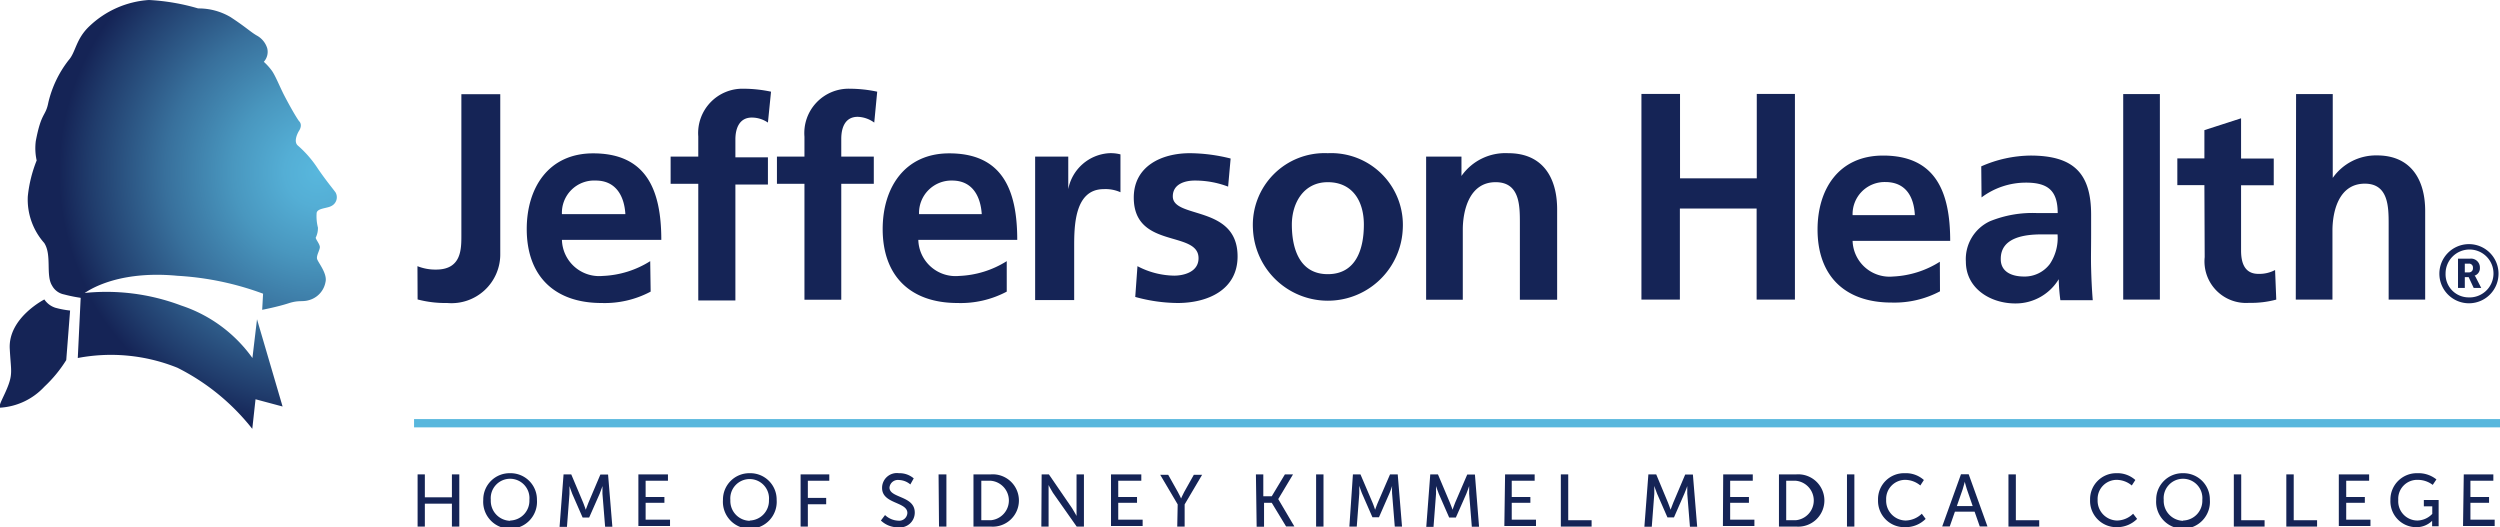 <svg id="Layer_1" data-name="Layer 1" xmlns="http://www.w3.org/2000/svg" xmlns:xlink="http://www.w3.org/1999/xlink" viewBox="0 0 169.06 35.67"><defs><style>.cls-1{fill:url(#radial-gradient);}.cls-2{fill:url(#radial-gradient-2);}.cls-3{fill:url(#radial-gradient-3);}.cls-4{fill:#152456;}.cls-5{fill:#58b7dd;}</style><radialGradient id="radial-gradient" cx="21.52" cy="11.64" r="17.54" gradientUnits="userSpaceOnUse"><stop offset="0" stop-color="#58b7dd"/><stop offset="0.13" stop-color="#54aed5"/><stop offset="0.33" stop-color="#4997bf"/><stop offset="0.59" stop-color="#38709c"/><stop offset="0.88" stop-color="#203c6c"/><stop offset="1" stop-color="#152456"/></radialGradient><radialGradient id="radial-gradient-2" cx="21.4" cy="11.64" r="17.54" xlink:href="#radial-gradient"/><radialGradient id="radial-gradient-3" cx="21.4" cy="11.64" r="17.54" xlink:href="#radial-gradient"/></defs><path class="cls-1" d="M17.84,4.18a3.93,3.93,0,0,1,.55.61c.25.36.54,1.1.83,1.66s.75,1.39,1,1.74c0,0,.28.22,0,.66-.12.19-.38.75-.07,1a7.39,7.39,0,0,1,1.35,1.56c.57.83.94,1.26,1.19,1.6a.66.66,0,0,1-.28.92c-.29.17-1,.14-1,.51a3.07,3.07,0,0,0,.09.95,1.43,1.43,0,0,1-.15.68c0,.12.28.44.28.64s-.24.56-.19.79.72,1,.57,1.58a1.55,1.55,0,0,1-1,1.18c-.56.2-.73,0-1.5.25s-1.78.44-1.78.44l.06-1.09A19.88,19.88,0,0,0,12,18.65c-4.42-.42-6.4,1.26-6.4,1.26l0,.25a10,10,0,0,1-1.27-.25,1.17,1.17,0,0,1-.81-.6c-.44-.7,0-2.07-.53-2.88a4.42,4.42,0,0,1-1.11-3.15,8.9,8.9,0,0,1,.6-2.43,3.81,3.81,0,0,1-.06-1.31c.38-2,.66-1.63.85-2.61A7.41,7.41,0,0,1,4.64,4.07c.49-.54.48-1.44,1.43-2.32a6.45,6.45,0,0,1,4-1.75A14.42,14.42,0,0,1,13.4.57a4.25,4.25,0,0,1,2.18.58c1,.65,1.35,1,1.78,1.25a1.47,1.47,0,0,1,.71.86A1,1,0,0,1,17.84,4.18Z"/><path class="cls-2" d="M17.38,21.59l1.73,5.9L17.28,27l-.22,2A15,15,0,0,0,12,24.87a12,12,0,0,0-6.74-.66l.21-4.37a14.34,14.34,0,0,1,6.78.82,9.61,9.61,0,0,1,4.82,3.55Z"/><path class="cls-3" d="M4.74,21a6.16,6.16,0,0,1-1-.19A1.42,1.42,0,0,1,3,20.25S.54,21.5.66,23.59C.73,24.94.86,25.22.58,26S-.13,27.41,0,27.57a4.45,4.45,0,0,0,3-1.42,8.9,8.9,0,0,0,1.48-1.8Z"/><path class="cls-4" d="M28.23,18a3.26,3.26,0,0,0,1.26.23c1.71,0,1.71-1.37,1.71-2.31V6.37h2.63V17.15a3.3,3.3,0,0,1-3.59,3.34,7.37,7.37,0,0,1-2-.24Z"/><path class="cls-4" d="M42.29,14.48c-.07-1.22-.64-2.27-2-2.27A2.18,2.18,0,0,0,38,14.48ZM44,19.72a6.6,6.6,0,0,1-3.32.77c-3.2,0-5.06-1.84-5.06-5,0-2.8,1.48-5.12,4.49-5.12,3.59,0,4.61,2.46,4.61,5.85H38a2.52,2.52,0,0,0,2.76,2.44,6.49,6.49,0,0,0,3.21-1Z"/><path class="cls-4" d="M47.22,12.43H45.35V10.59h1.87V9.23A3,3,0,0,1,50.3,6a9.09,9.09,0,0,1,1.84.2l-.21,2.09a1.93,1.93,0,0,0-1.09-.34c-.84,0-1.11.73-1.11,1.48v1.21h2.2v1.84h-2.2v7.84H47.22Z"/><path class="cls-4" d="M54.4,12.43H52.54V10.59H54.4V9.24A3,3,0,0,1,57.48,6a9,9,0,0,1,1.84.2l-.2,2.09A2,2,0,0,0,58,7.9c-.85,0-1.11.73-1.11,1.49v1.2h2.2v1.84h-2.2v7.84H54.4Z"/><path class="cls-4" d="M66.39,14.48c-.08-1.22-.64-2.27-2-2.27a2.19,2.19,0,0,0-2.24,2.27Zm1.69,5.24a6.64,6.64,0,0,1-3.33.77c-3.2,0-5.06-1.84-5.06-5,0-2.8,1.49-5.12,4.5-5.12,3.59,0,4.6,2.46,4.6,5.85H62.1a2.52,2.52,0,0,0,2.76,2.44,6.52,6.52,0,0,0,3.22-1Z"/><path class="cls-4" d="M70,10.59h2.24v2.2h0A3,3,0,0,1,75,10.36a2.59,2.59,0,0,1,.77.08V13a2.47,2.47,0,0,0-1.13-.21c-2,0-2,2.55-2,3.94v3.56H70Z"/><path class="cls-4" d="M83.05,12.62a6.27,6.27,0,0,0-2.26-.41c-.67,0-1.48.24-1.48,1.07,0,1.54,4.38.56,4.38,4.06,0,2.25-2,3.15-4.06,3.15a11,11,0,0,1-2.86-.41L76.92,18a5.48,5.48,0,0,0,2.48.64c.64,0,1.65-.24,1.65-1.18,0-1.9-4.38-.6-4.38-4.1,0-2.09,1.83-3,3.8-3a11.55,11.55,0,0,1,2.75.36Z"/><path class="cls-4" d="M89.79,18.54c1.93,0,2.44-1.73,2.44-3.35s-.79-2.87-2.44-2.87-2.43,1.43-2.43,2.87c0,1.6.51,3.35,2.43,3.35m0-8.18a4.85,4.85,0,0,1,5.07,5.13,5.07,5.07,0,0,1-10.13,0,4.85,4.85,0,0,1,5.06-5.13"/><path class="cls-4" d="M96.44,10.59h2.39V11.9h0A3.63,3.63,0,0,1,102,10.36c2.3,0,3.3,1.62,3.3,3.8v6.11h-2.52V15.1c0-1.19,0-2.78-1.64-2.78-1.82,0-2.22,2-2.22,3.21v4.74H96.44Z"/><path class="cls-4" d="M166.9,16.51a2,2,0,1,1-1.94,2A2,2,0,0,1,166.9,16.51Zm0,3.6a1.62,1.62,0,1,0-1.52-1.61A1.56,1.56,0,0,0,166.9,20.11Zm-.68-2.62h.83a.6.6,0,0,1,.65.63.52.52,0,0,1-.36.52h0a.34.34,0,0,1,.08.11l.37.72h-.51l-.34-.73h-.26v.73h-.46Zm.72.93a.27.27,0,0,0,.29-.3.26.26,0,0,0-.29-.29h-.26v.59Z"/><path class="cls-4" d="M155.25,20.26h2.48V15.59c0-1.22.39-3.17,2.19-3.17,1.6,0,1.61,1.58,1.61,2.74v5.1H164v-6c0-2.15-1-3.75-3.25-3.75a3.57,3.57,0,0,0-3,1.52h0V6.36h-2.48Zm-6.16-2.87a2.81,2.81,0,0,0,3,3.09,6.53,6.53,0,0,0,1.84-.22l-.08-2a2.27,2.27,0,0,1-1.13.26c-.94,0-1.17-.76-1.17-1.58V12.53h2.21V10.72h-2.21V8l-2.48.8v1.91h-1.83v1.81h1.83Zm-5.51,2.87h2.48V6.36h-2.48ZM135.3,17.5c0-1.46,1.65-1.65,2.77-1.65h1.07a3.17,3.17,0,0,1-.52,2,2.13,2.13,0,0,1-1.74.85c-.89,0-1.58-.35-1.58-1.17M134,13.35a5,5,0,0,1,3-1c1.47,0,2.15.52,2.15,2.06h-1.37a7.63,7.63,0,0,0-3.21.55,2.82,2.82,0,0,0-1.63,2.73c0,1.81,1.65,2.83,3.34,2.83a3.4,3.4,0,0,0,2.94-1.64h0a12.47,12.47,0,0,0,.11,1.42h2.19c-.06-.74-.09-1.41-.11-2.13s0-1.43,0-2.39V14.52c0-2.82-1.2-4-4.11-4a8.44,8.44,0,0,0-3.32.73Zm-2.82,4.35a6.46,6.46,0,0,1-3.17,1,2.5,2.5,0,0,1-2.73-2.41h6.6c0-3.34-1-5.77-4.54-5.77-3,0-4.43,2.28-4.43,5,0,3.13,1.84,4.94,5,4.94a6.58,6.58,0,0,0,3.28-.76Zm-5.9-3.15a2.17,2.17,0,0,1,2.21-2.24c1.39,0,1.94,1,2,2.24ZM111,20.26h2.6V14.1h5.19v6.16h2.59V6.35H118.8v5.71h-5.19V6.35H111Z"/><rect class="cls-5" x="28" y="28.34" width="141.06" height="0.56"/><path class="cls-4" d="M28.24,32.08h.49v1.55h1.83V32.08h.5v3.53h-.5V34.06H28.73v1.55h-.49Z"/><path class="cls-4" d="M34.5,32a1.78,1.78,0,0,1,1.81,1.8,1.82,1.82,0,1,1-3.63,0A1.78,1.78,0,0,1,34.5,32Zm0,3.2a1.34,1.34,0,0,0,1.3-1.4,1.31,1.31,0,1,0-2.61,0A1.35,1.35,0,0,0,34.5,35.22Z"/><path class="cls-4" d="M38.11,32.08h.52L39.44,34c.08.19.17.47.17.47h0s.1-.28.18-.47l.81-1.91h.52l.29,3.53h-.49l-.18-2.23c0-.21,0-.52,0-.52h0s-.11.33-.19.52L39.84,35H39.4l-.7-1.6c-.08-.19-.19-.53-.19-.53h0s0,.32,0,.53l-.17,2.23h-.5Z"/><path class="cls-4" d="M43.17,32.08h2v.43H43.66v1.1h1.27V34H43.66v1.14h1.65v.43H43.17Z"/><path class="cls-4" d="M50.7,32a1.78,1.78,0,0,1,1.82,1.8,1.82,1.82,0,1,1-3.63,0A1.78,1.78,0,0,1,50.7,32Zm0,3.2A1.34,1.34,0,0,0,52,33.82a1.31,1.31,0,1,0-2.61,0A1.34,1.34,0,0,0,50.7,35.22Z"/><path class="cls-4" d="M54.14,32.08h1.94v.43H54.63v1.16h1.24v.43H54.63v1.51h-.49Z"/><path class="cls-4" d="M59.85,34.83a1.38,1.38,0,0,0,.9.38.55.55,0,0,0,.61-.52c0-.77-1.71-.6-1.71-1.69a1,1,0,0,1,1.14-1,1.47,1.47,0,0,1,1,.35l-.23.41a1.23,1.23,0,0,0-.77-.3.57.57,0,0,0-.64.51c0,.73,1.71.54,1.71,1.69a1,1,0,0,1-1.12,1,1.66,1.66,0,0,1-1.17-.46Z"/><path class="cls-4" d="M63.47,32.08H64v3.53h-.5Z"/><path class="cls-4" d="M65.83,32.08H67a1.77,1.77,0,1,1,0,3.53H65.83ZM67,35.18a1.34,1.34,0,0,0,0-2.67h-.64v2.67Z"/><path class="cls-4" d="M70.44,32.08h.49l1.57,2.29c.13.2.3.52.3.52h0s0-.32,0-.52V32.08h.5v3.53h-.49L71.2,33.32c-.13-.2-.29-.52-.29-.52h0s0,.32,0,.52v2.29h-.49Z"/><path class="cls-4" d="M75.13,32.08h2.05v.43H75.62v1.1h1.27V34H75.62v1.14h1.65v.43H75.13Z"/><path class="cls-4" d="M79.64,34.11l-1.18-2H79l.65,1.16c.11.19.22.44.22.44h0s.1-.24.21-.44l.65-1.16h.56l-1.18,2v1.5h-.5Z"/><path class="cls-4" d="M84.93,32.08h.5v1.48H86l.89-1.48h.55l-1,1.67h0l1.09,1.85h-.56L86,34h-.52v1.62h-.5Z"/><path class="cls-4" d="M89,32.08h.5v3.53H89Z"/><path class="cls-4" d="M91.49,32.08H92L92.82,34c.08.19.17.47.17.47h0s.1-.28.18-.47L94,32.08h.52l.29,3.53h-.49l-.18-2.23a5.13,5.13,0,0,1,0-.52h0a4.87,4.87,0,0,1-.19.52l-.7,1.6h-.44l-.7-1.6c-.08-.19-.19-.53-.19-.53h0s0,.32,0,.53l-.17,2.23h-.5Z"/><path class="cls-4" d="M96.72,32.08h.52L98.05,34c.08.19.18.47.18.47h0s.09-.28.17-.47l.82-1.91h.52l.28,3.53h-.49l-.18-2.23c0-.21,0-.52,0-.52h0s-.11.33-.19.52L98.45,35H98l-.7-1.6c-.08-.19-.19-.53-.19-.53h0s0,.32,0,.53l-.17,2.23h-.49Z"/><path class="cls-4" d="M101.78,32.08h2v.43h-1.55v1.1h1.26V34h-1.26v1.14h1.64v.43h-2.14Z"/><path class="cls-4" d="M105.55,32.08h.5v3.1h1.58v.43h-2.08Z"/><path class="cls-4" d="M111.47,32.08H112L112.8,34c.08.19.17.47.17.47h0s.1-.28.18-.47l.81-1.91h.52l.29,3.53h-.49l-.18-2.23c0-.21,0-.52,0-.52h0s-.11.33-.2.52l-.7,1.6h-.44l-.7-1.6c-.08-.19-.19-.53-.19-.53h0s0,.32,0,.53l-.17,2.23h-.5Z"/><path class="cls-4" d="M116.53,32.08h2v.43H117v1.1h1.27V34H117v1.14h1.64v.43h-2.13Z"/><path class="cls-4" d="M120.3,32.08h1.17a1.77,1.77,0,1,1,0,3.53H120.3Zm1.13,3.1a1.34,1.34,0,0,0,0-2.67h-.64v2.67Z"/><path class="cls-4" d="M124.9,32.08h.5v3.53h-.5Z"/><path class="cls-4" d="M128.82,32a1.81,1.81,0,0,1,1.28.46l-.24.37a1.62,1.62,0,0,0-1-.38,1.29,1.29,0,0,0-1.31,1.35,1.34,1.34,0,0,0,1.31,1.4,1.62,1.62,0,0,0,1.1-.46l.26.35a1.91,1.91,0,0,1-1.37.56A1.78,1.78,0,0,1,127,33.82,1.76,1.76,0,0,1,128.82,32Z"/><path class="cls-4" d="M133.53,34.6H132.2l-.35,1h-.51l1.27-3.53h.52l1.27,3.53h-.52Zm-.67-2s-.08.32-.14.5l-.39,1.12h1.07L133,33.06c-.06-.18-.14-.5-.14-.5Z"/><path class="cls-4" d="M135.82,32.08h.5v3.1h1.58v.43h-2.08Z"/><path class="cls-4" d="M143.12,32a1.81,1.81,0,0,1,1.28.46l-.24.37a1.62,1.62,0,0,0-1-.38,1.29,1.29,0,0,0-1.31,1.35,1.34,1.34,0,0,0,1.31,1.4,1.58,1.58,0,0,0,1.09-.46l.27.35a1.91,1.91,0,0,1-1.37.56,1.78,1.78,0,0,1-1.81-1.85A1.76,1.76,0,0,1,143.12,32Z"/><path class="cls-4" d="M147.63,32a1.78,1.78,0,0,1,1.81,1.8,1.82,1.82,0,1,1-3.63,0A1.78,1.78,0,0,1,147.63,32Zm0,3.2a1.34,1.34,0,0,0,1.3-1.4,1.31,1.31,0,1,0-2.61,0A1.35,1.35,0,0,0,147.63,35.22Z"/><path class="cls-4" d="M151.06,32.08h.5v3.1h1.58v.43h-2.08Z"/><path class="cls-4" d="M154.61,32.08h.5v3.1h1.58v.43h-2.08Z"/><path class="cls-4" d="M158.16,32.08h2.05v.43h-1.55v1.1h1.26V34h-1.26v1.14h1.64v.43h-2.14Z"/><path class="cls-4" d="M163.47,32a1.94,1.94,0,0,1,1.29.42l-.25.37a1.66,1.66,0,0,0-1-.34,1.28,1.28,0,0,0-1.33,1.36,1.3,1.3,0,0,0,1.3,1.39,1.43,1.43,0,0,0,1-.45v-.51h-.57v-.43h1v1.78h-.44v-.37h0a1.5,1.5,0,0,1-1.08.43,1.75,1.75,0,0,1-1.74-1.83A1.78,1.78,0,0,1,163.47,32Z"/><path class="cls-4" d="M166.61,32.08h2v.43h-1.55v1.1h1.26V34h-1.26v1.14h1.64v.43h-2.14Z"/></svg>